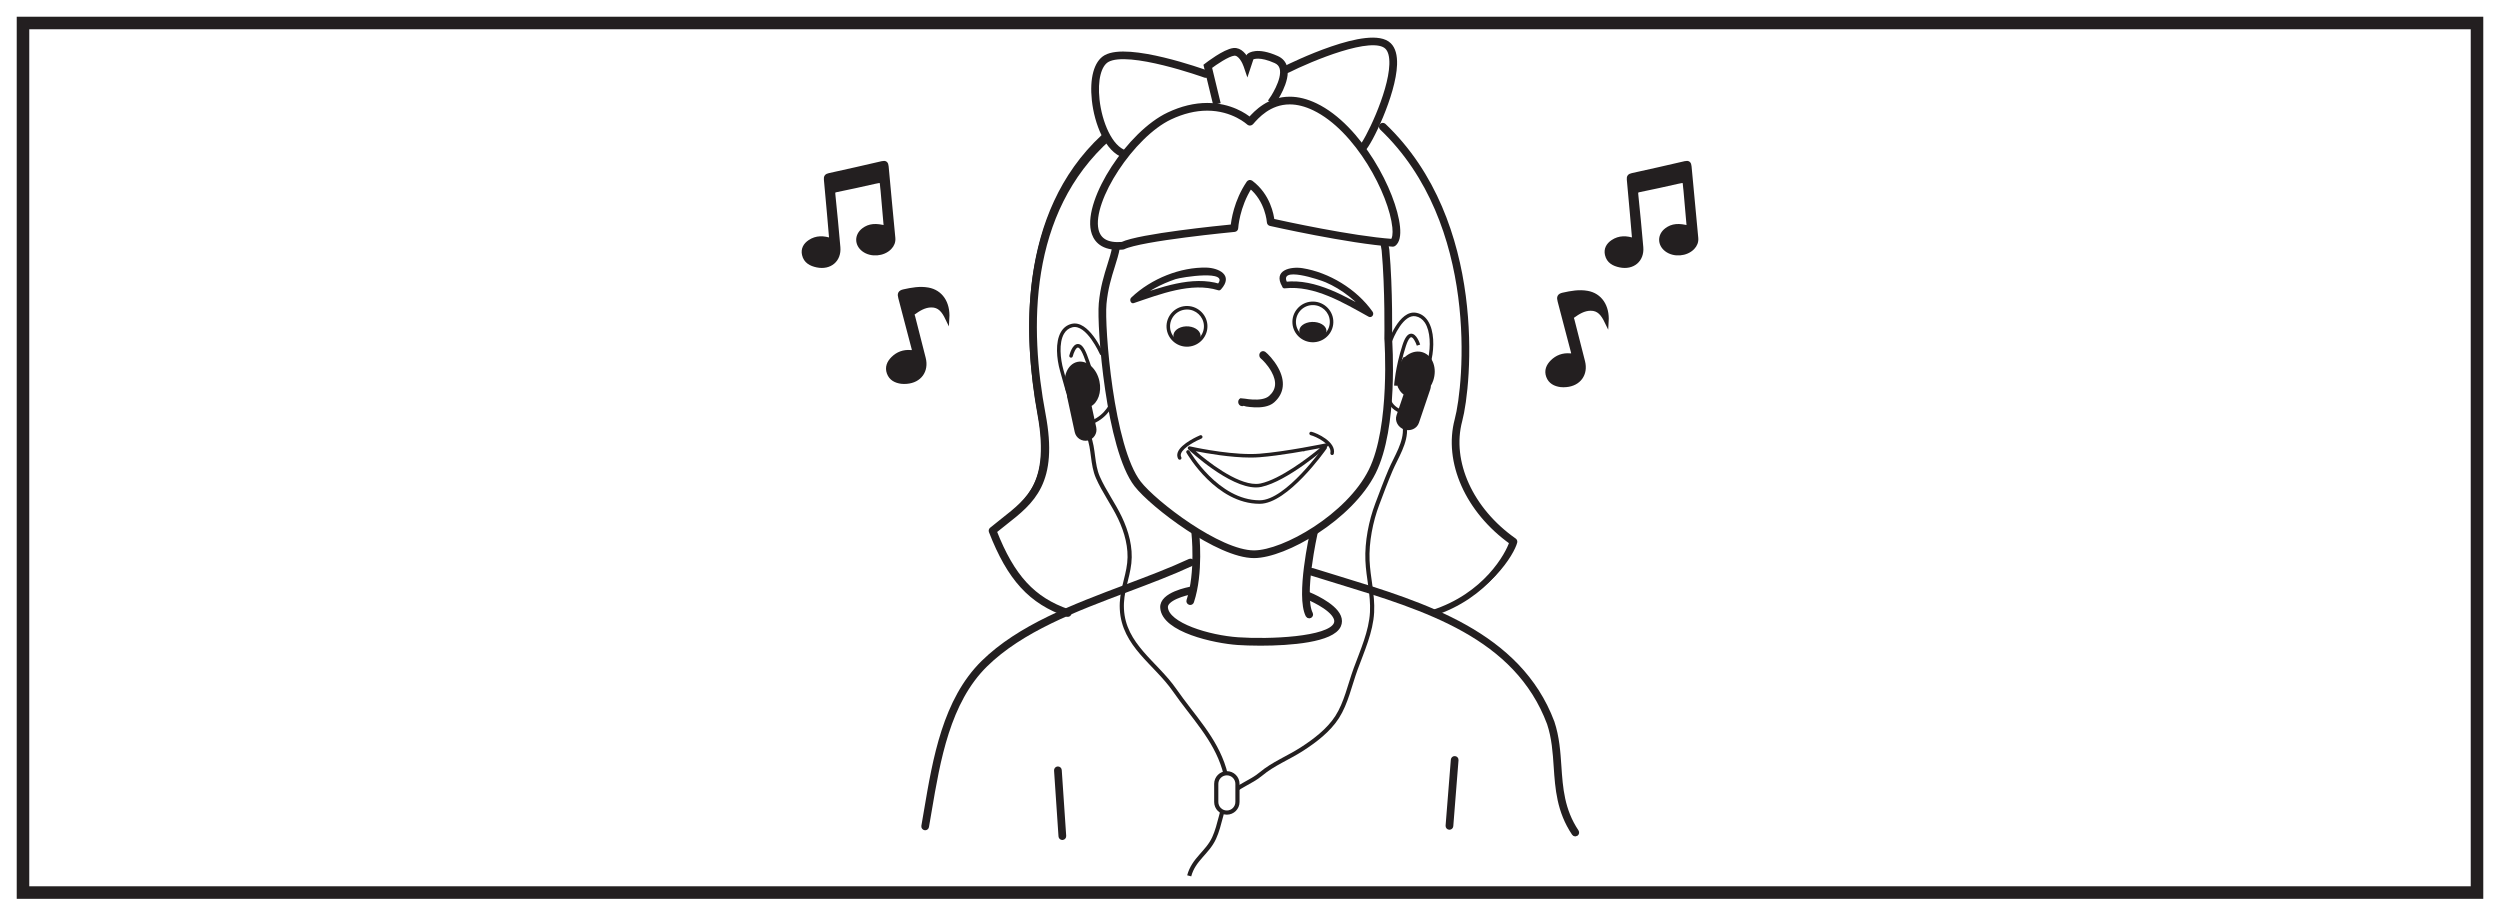 <?xml version="1.0" encoding="UTF-8"?>
<svg xmlns="http://www.w3.org/2000/svg" xmlns:xlink="http://www.w3.org/1999/xlink" width="598pt" height="219pt" viewBox="0 0 598 219" version="1.1">
<g id="surface1">
<rect x="0" y="0" width="598" height="219" style="fill:rgb(100%,100%,100%);fill-opacity:1;stroke:none;"/>
<path style=" stroke:none;fill-rule:nonzero;fill:rgb(100%,100%,100%);fill-opacity:1;" d="M 5.5 5.5 L 592.5 5.5 L 592.5 213.5 L 5.5 213.5 Z M 5.5 5.5 "/>
<path style=" stroke:none;fill-rule:nonzero;fill:rgb(13.73%,12.16%,12.549%);fill-opacity:1;" d="M 594 4 L 4 4 L 4 215 L 594 215 Z M 591 212 L 7 212 L 7 7 L 591 7 Z M 591 212 "/>
<path style="fill-rule:nonzero;fill:rgb(100%,100%,100%);fill-opacity:1;stroke-width:1;stroke-linecap:butt;stroke-linejoin:miter;stroke:rgb(13.73%,12.16%,12.549%);stroke-opacity:1;stroke-miterlimit:10;" d="M -0.001 -0.001 C -20.048 -18.587 -18.533 -48.122 -15.224 -66.431 C -11.912 -84.727 -19.275 -87.946 -26.474 -94.208 C -22.255 -105.567 -17.291 -110.993 -9.271 -113.88 " transform="matrix(1,0,0,-1,263.888,32.651)"/>
<path style=" stroke:none;fill-rule:nonzero;fill:rgb(13.73%,12.16%,12.549%);fill-opacity:1;" d="M 255.406 147.055 C 255.363 147.055 255.312 147.047 255.27 147.031 C 246.543 144.035 241.426 138.445 237.023 127.105 C 236.961 126.938 237.008 126.746 237.148 126.629 C 238.039 125.887 238.93 125.184 239.809 124.496 C 246.227 119.465 251.773 115.121 248.766 99.219 C 244.879 78.652 244.508 50.355 264.82 32.336 C 264.996 32.18 265.262 32.195 265.418 32.371 C 265.57 32.543 265.555 32.812 265.383 32.969 C 245.363 50.723 245.75 78.711 249.598 99.062 C 252.699 115.469 246.969 119.961 240.332 125.164 C 239.539 125.785 238.73 126.418 237.922 127.086 C 242.195 137.973 247.156 143.352 255.543 146.234 C 255.766 146.309 255.883 146.551 255.805 146.77 C 255.746 146.945 255.582 147.055 255.406 147.055 "/>
<path style="fill:none;stroke-width:1;stroke-linecap:butt;stroke-linejoin:miter;stroke:rgb(13.73%,12.16%,12.549%);stroke-opacity:1;stroke-miterlimit:10;" d="M 0 0.001 C -0.043 0.001 -0.094 0.008 -0.137 0.024 C -8.863 3.02 -13.98 8.61 -18.383 19.95 C -18.445 20.118 -18.398 20.309 -18.258 20.426 C -17.367 21.169 -16.477 21.872 -15.598 22.559 C -9.18 27.59 -3.633 31.934 -6.641 47.837 C -10.527 68.403 -10.898 96.7 9.414 114.719 C 9.59 114.876 9.856 114.86 10.012 114.684 C 10.164 114.512 10.148 114.243 9.977 114.087 C -10.043 96.333 -9.656 68.344 -5.809 47.993 C -2.707 31.587 -8.437 27.094 -15.074 21.891 C -15.867 21.27 -16.676 20.637 -17.484 19.969 C -13.211 9.083 -8.25 3.704 0.137 0.821 C 0.359 0.747 0.477 0.505 0.398 0.286 C 0.34 0.11 0.176 0.001 0 0.001 Z M 0 0.001 " transform="matrix(1,0,0,-1,255.406,147.055)"/>
<path style="fill-rule:nonzero;fill:rgb(100%,100%,100%);fill-opacity:1;stroke-width:1;stroke-linecap:butt;stroke-linejoin:miter;stroke:rgb(13.73%,12.16%,12.549%);stroke-opacity:1;stroke-miterlimit:10;" d="M -0.001 0.001 C 13.152 4.157 18.695 14.536 19.378 17.309 C 9.257 24.407 3.46 36.001 6.23 46.384 C 8.761 55.86 11.691 94.126 -11.876 116.571 " transform="matrix(1,0,0,-1,342.637,146.876)"/>
<path style=" stroke:none;fill-rule:nonzero;fill:rgb(13.73%,12.16%,12.549%);fill-opacity:1;" d="M 343.281 146.875 C 343.102 146.875 342.598 146.926 342.543 146.746 C 342.473 146.527 342.285 146.543 342.512 146.473 C 355.324 142.422 360.648 132.543 361.527 129.738 C 351.016 122.242 345.766 110.48 348.457 100.387 C 350.68 92.055 354.465 53.461 330.473 30.613 C 330.301 30.449 330.293 30.184 330.457 30.016 C 330.617 29.848 330.887 29.84 331.055 30 C 355.348 53.133 351.523 92.176 349.277 100.605 C 346.652 110.434 351.867 121.934 362.262 129.223 C 362.402 129.32 362.469 129.496 362.43 129.668 C 361.82 132.121 356.16 142.16 342.512 146.473 C 342.469 146.488 343.324 146.875 343.281 146.875 "/>
<path style="fill:none;stroke-width:1;stroke-linecap:butt;stroke-linejoin:miter;stroke:rgb(13.73%,12.16%,12.549%);stroke-opacity:1;stroke-miterlimit:10;" d="M -0.002 0.001 C -0.181 0.001 -0.685 -0.05 -0.74 0.13 C -0.81 0.348 -0.998 0.333 -0.771 0.403 C 12.041 4.454 17.366 14.333 18.244 17.137 C 7.733 24.634 2.483 36.395 5.174 46.489 C 7.397 54.821 11.182 93.415 -12.81 116.262 C -12.982 116.426 -12.99 116.692 -12.826 116.86 C -12.666 117.028 -12.396 117.036 -12.228 116.876 C 12.065 93.743 8.241 54.7 5.994 46.27 C 3.369 36.442 8.584 24.942 18.979 17.653 C 19.119 17.555 19.186 17.38 19.147 17.208 C 18.537 14.755 12.877 4.716 -0.771 0.403 C -0.814 0.387 0.041 0.001 -0.002 0.001 Z M -0.002 0.001 " transform="matrix(1,0,0,-1,343.283,146.876)"/>
<path style=" stroke:none;fill-rule:nonzero;fill:rgb(13.73%,12.16%,12.549%);fill-opacity:1;" d="M 292.055 69.23 C 295.168 65.762 291.43 64.086 288.586 64.012 C 282.469 63.863 275.414 66.578 270.594 71.184 C 270.062 71.699 270.504 72.742 271.188 72.508 C 277.5 70.371 284.961 67.438 291.363 69.418 C 292.223 69.68 292.699 68.188 291.84 67.922 C 285.141 65.859 277.508 68.758 270.926 71 C 271.117 71.441 271.316 71.879 271.508 72.324 C 274.262 69.68 277.797 67.934 281.18 66.773 C 282.5 66.324 294.473 64.395 291.141 68.102 C 290.492 68.828 291.402 69.969 292.055 69.23 "/>
<path style=" stroke:none;fill-rule:nonzero;fill:rgb(13.73%,12.16%,12.549%);fill-opacity:1;" d="M 308.02 67.812 C 305.43 63.418 315.793 66.957 317.078 67.52 C 320.906 69.164 324.727 72.074 327.227 75.625 C 327.539 75.219 327.859 74.812 328.168 74.414 C 321.945 70.977 314.766 66.598 307.414 67.406 C 306.496 67.516 306.395 69.074 307.32 68.969 C 314.41 68.195 321.371 72.43 327.363 75.75 C 328.094 76.152 328.816 75.25 328.312 74.543 C 324.457 69.086 317.852 65.16 311.562 64.148 C 308.773 63.703 304.387 64.59 306.723 68.57 C 307.215 69.391 308.52 68.652 308.02 67.812 "/>
<path style="fill-rule:nonzero;fill:rgb(13.73%,12.16%,12.549%);fill-opacity:1;stroke-width:1;stroke-linecap:butt;stroke-linejoin:miter;stroke:rgb(13.73%,12.16%,12.549%);stroke-opacity:1;stroke-miterlimit:10;" d="M -0 0 C -8.524 0 -24.348 12.055 -28.168 16.988 C -34.867 25.637 -37.145 54.789 -36.625 60.406 C -36.274 64.188 -35.379 67.035 -34.59 69.551 C -34.109 71.07 -33.66 72.508 -33.402 73.938 L -32.57 73.789 C -32.836 72.305 -33.297 70.844 -33.781 69.297 C -34.559 66.82 -35.441 64.02 -35.781 60.328 C -36.297 54.777 -34.078 25.992 -27.5 17.508 C -23.754 12.664 -8.289 0.844 -0 0.844 L 0.027 0.844 C 7.191 0.867 22.527 9.629 27.898 20.387 C 33.172 30.973 31.703 51.781 31.687 51.988 C 31.691 52.145 31.887 63.805 31.039 73.106 C 30.992 73.52 30.926 73.965 30.836 74.414 L 31.664 74.578 C 31.758 74.117 31.828 73.649 31.879 73.192 C 32.734 63.836 32.535 52.133 32.531 52.016 C 32.594 51.192 34.031 30.805 28.652 20.012 C 23.156 8.996 7.398 0.024 0.031 0 Z M -0 0 " transform="matrix(1,0,0,-1,299.953,132.996)"/>
<path style=" stroke:none;fill-rule:nonzero;fill:rgb(13.73%,12.16%,12.549%);fill-opacity:1;" d="M 313.168 147.414 C 313.012 147.414 312.863 147.328 312.789 147.184 C 310.457 142.562 313.73 127.852 313.871 127.227 C 313.922 126.996 314.152 126.852 314.375 126.906 C 314.602 126.957 314.746 127.184 314.695 127.41 C 314.66 127.559 311.344 142.449 313.543 146.801 C 313.648 147.008 313.562 147.262 313.355 147.367 C 313.297 147.398 313.23 147.414 313.168 147.414 "/>
<path style="fill:none;stroke-width:1;stroke-linecap:butt;stroke-linejoin:miter;stroke:rgb(13.73%,12.16%,12.549%);stroke-opacity:1;stroke-miterlimit:10;" d="M 0.001 0.001 C -0.155 0.001 -0.304 0.087 -0.378 0.231 C -2.71 4.852 0.564 19.563 0.704 20.188 C 0.755 20.419 0.985 20.563 1.208 20.508 C 1.435 20.458 1.579 20.231 1.528 20.005 C 1.493 19.856 -1.823 4.965 0.376 0.614 C 0.482 0.407 0.396 0.153 0.189 0.048 C 0.13 0.016 0.064 0.001 0.001 0.001 Z M 0.001 0.001 " transform="matrix(1,0,0,-1,313.167,147.415)"/>
<path style=" stroke:none;fill-rule:nonzero;fill:rgb(13.73%,12.16%,12.549%);fill-opacity:1;" d="M 284.703 144.211 C 284.66 144.211 284.617 144.203 284.57 144.188 C 284.352 144.113 284.23 143.875 284.305 143.656 C 286.535 136.961 285.492 127.461 285.48 127.367 C 285.453 127.137 285.621 126.926 285.852 126.898 C 286.078 126.875 286.293 127.039 286.32 127.27 C 286.367 127.668 287.398 137.055 285.105 143.918 C 285.047 144.098 284.879 144.211 284.703 144.211 "/>
<path style="fill:none;stroke-width:1;stroke-linecap:butt;stroke-linejoin:miter;stroke:rgb(13.73%,12.16%,12.549%);stroke-opacity:1;stroke-miterlimit:10;" d="M -0.002 -0.001 C -0.045 -0.001 -0.088 0.007 -0.134 0.022 C -0.353 0.097 -0.474 0.335 -0.4 0.554 C 1.83 7.249 0.787 16.749 0.776 16.843 C 0.748 17.073 0.916 17.284 1.147 17.311 C 1.373 17.335 1.588 17.171 1.616 16.94 C 1.662 16.542 2.694 7.155 0.401 0.292 C 0.342 0.112 0.174 -0.001 -0.002 -0.001 Z M -0.002 -0.001 " transform="matrix(1,0,0,-1,284.705,144.21)"/>
<path style=" stroke:none;fill-rule:nonzero;fill:rgb(13.73%,12.16%,12.549%);fill-opacity:1;" d="M 260.082 101.664 C 259.68 101.664 259.301 101.574 258.941 101.402 C 256.801 100.355 255.672 96.301 254.113 90.691 L 253.559 88.699 C 252.742 85.805 252.371 81.848 253.766 79.43 C 254.352 78.41 255.199 77.754 256.281 77.477 C 260.348 76.418 263.734 84.059 263.875 84.387 C 263.969 84.602 263.871 84.848 263.656 84.941 C 263.445 85.035 263.195 84.938 263.102 84.723 C 263.07 84.648 259.848 77.418 256.492 78.293 C 255.637 78.512 254.969 79.035 254.5 79.848 C 253.234 82.047 253.641 85.867 254.371 88.473 L 254.926 90.465 C 256.371 95.66 257.512 99.762 259.312 100.641 C 259.824 100.891 260.402 100.879 261.074 100.602 C 264.582 99.141 265.645 96.062 265.656 96.031 C 265.73 95.809 265.965 95.688 266.191 95.762 C 266.41 95.836 266.531 96.074 266.457 96.293 C 266.41 96.438 265.277 99.77 261.398 101.383 C 260.941 101.57 260.5 101.664 260.082 101.664 "/>
<path style=" stroke:none;fill-rule:nonzero;fill:rgb(13.73%,12.16%,12.549%);fill-opacity:1;" d="M 262.191 94.898 C 261.98 94.898 261.797 94.742 261.773 94.527 C 261.77 94.488 261.242 90.336 259.223 85.18 C 258.441 83.191 257.906 83.125 257.812 83.133 C 257.359 83.16 256.816 84.375 256.602 85.238 C 256.543 85.465 256.316 85.602 256.086 85.543 C 255.863 85.488 255.723 85.258 255.781 85.031 C 255.895 84.59 256.516 82.367 257.762 82.289 C 258.613 82.238 259.297 83.059 260.008 84.871 C 262.07 90.137 262.605 94.383 262.609 94.426 C 262.641 94.656 262.473 94.867 262.242 94.895 C 262.227 94.898 262.207 94.898 262.191 94.898 "/>
<path style=" stroke:none;fill-rule:nonzero;fill:rgb(13.73%,12.16%,12.549%);fill-opacity:1;" d="M 258.34 93.492 C 258.211 93.492 258.086 93.434 258.004 93.328 C 257.445 92.594 257.234 91.805 257.379 90.98 C 257.707 89.113 259.777 87.758 259.867 87.703 C 260.066 87.574 260.324 87.633 260.449 87.828 C 260.578 88.023 260.52 88.285 260.324 88.414 C 260.305 88.426 258.473 89.625 258.211 91.129 C 258.105 91.719 258.258 92.27 258.676 92.812 C 258.816 93 258.781 93.266 258.598 93.406 C 258.52 93.465 258.43 93.492 258.34 93.492 "/>
<path style=" stroke:none;fill-rule:nonzero;fill:rgb(13.73%,12.16%,12.549%);fill-opacity:1;" d="M 336.562 99.195 C 336.199 99.195 335.809 99.129 335.406 98.988 C 331.293 97.57 331.742 94.402 331.746 94.371 L 332.578 94.5 C 332.562 94.598 332.262 97.008 335.68 98.191 C 336.371 98.426 336.949 98.406 337.445 98.125 C 339.195 97.133 340.086 92.945 341.207 87.648 L 341.633 85.656 C 342.219 82.93 342.195 79.246 340.824 77.176 C 340.27 76.344 339.531 75.828 338.633 75.656 C 335.789 75.102 333.371 80.371 332.684 82.453 L 331.879 82.188 C 331.992 81.852 334.648 74.012 338.793 74.824 C 339.922 75.043 340.844 75.68 341.527 76.711 C 343.137 79.145 343.035 83.145 342.461 85.836 L 342.035 87.82 C 340.82 93.543 339.941 97.68 337.863 98.859 C 337.465 99.082 337.031 99.195 336.562 99.195 "/>
<path style=" stroke:none;fill-rule:nonzero;fill:rgb(13.73%,12.16%,12.549%);fill-opacity:1;" d="M 334.312 92.281 L 333.469 92.234 C 333.469 92.191 333.742 87.914 335.477 82.531 C 336.078 80.68 336.742 79.816 337.562 79.816 L 337.566 79.816 C 338.816 79.82 339.57 81.992 339.707 82.426 L 338.906 82.684 C 338.633 81.836 338.016 80.66 337.562 80.66 C 337.465 80.66 336.938 80.766 336.285 82.793 C 334.578 88.066 334.312 92.242 334.312 92.281 "/>
<path style=" stroke:none;fill-rule:nonzero;fill:rgb(13.73%,12.16%,12.549%);fill-opacity:1;" d="M 338 90.855 L 337.297 90.387 C 337.676 89.816 337.793 89.254 337.652 88.668 C 337.297 87.184 335.402 86.102 335.383 86.09 L 335.797 85.352 C 335.887 85.402 338.031 86.621 338.477 88.469 C 338.672 89.285 338.512 90.086 338 90.855 "/>
<path style=" stroke:none;fill-rule:nonzero;fill:rgb(13.73%,12.16%,12.549%);fill-opacity:1;" d="M 311.789 108.012 C 311.855 108.008 311.918 108.008 311.98 108.008 C 312.035 108.004 312.035 107.922 311.98 107.922 C 311.926 107.922 311.859 107.922 311.797 107.922 C 311.738 107.934 311.734 108.016 311.789 108.012 "/>
<path style=" stroke:none;fill-rule:nonzero;fill:rgb(13.73%,12.16%,12.549%);fill-opacity:1;" d="M 283.688 78.062 C 281.902 78.145 280.555 79.219 280.684 80.473 C 280.812 81.715 282.367 82.66 284.156 82.586 C 285.949 82.508 287.297 81.43 287.172 80.18 C 287.039 78.934 285.48 77.988 283.688 78.062 "/>
<path style=" stroke:none;fill-rule:nonzero;fill:rgb(13.73%,12.16%,12.549%);fill-opacity:1;" d="M 283.941 74.035 C 283.848 74.035 283.754 74.039 283.656 74.047 C 281.43 74.195 279.738 76.121 279.883 78.336 C 280.031 80.531 281.957 82.23 284.195 82.074 C 286.422 81.922 288.117 80 287.973 77.789 C 287.824 75.688 286.051 74.035 283.941 74.035 M 283.914 82.93 C 281.352 82.93 279.211 80.938 279.039 78.395 C 278.863 75.711 280.91 73.383 283.598 73.203 C 286.285 73.023 288.625 75.07 288.812 77.73 C 288.988 80.41 286.941 82.734 284.254 82.918 C 284.141 82.926 284.027 82.93 283.914 82.93 "/>
<path style=" stroke:none;fill-rule:nonzero;fill:rgb(13.73%,12.16%,12.549%);fill-opacity:1;" d="M 313.805 77.008 C 312.023 77.082 310.66 78.102 310.797 79.293 C 310.93 80.473 312.484 81.375 314.281 81.293 C 316.066 81.223 317.414 80.203 317.285 79.016 C 317.16 77.828 315.605 76.934 313.805 77.008 "/>
<path style=" stroke:none;fill-rule:nonzero;fill:rgb(13.73%,12.16%,12.549%);fill-opacity:1;" d="M 314.047 72.98 C 313.953 72.98 313.859 72.98 313.762 72.988 C 312.688 73.059 311.699 73.547 310.988 74.355 C 310.277 75.168 309.926 76.207 309.996 77.281 C 310.141 79.473 312.074 81.172 314.309 81.02 C 316.539 80.863 318.23 78.941 318.082 76.734 C 317.945 74.629 316.172 72.98 314.047 72.98 M 314.031 81.871 C 311.465 81.871 309.324 79.879 309.152 77.34 C 309.066 76.039 309.492 74.781 310.355 73.801 C 311.215 72.82 312.406 72.23 313.707 72.145 C 316.41 71.965 318.75 74.02 318.926 76.68 C 319.105 79.352 317.059 81.676 314.367 81.859 C 314.254 81.867 314.145 81.871 314.031 81.871 "/>
<path style=" stroke:none;fill-rule:nonzero;fill:rgb(13.73%,12.16%,12.549%);fill-opacity:1;" d="M 286.008 107.926 C 288.738 110.273 295.621 115.754 300.426 115.754 C 300.812 115.754 301.184 115.719 301.527 115.645 C 306.246 114.629 312.965 109.457 315.727 107.199 C 312.711 107.785 306.117 109 301.332 109.367 C 300.648 109.422 299.906 109.449 299.125 109.449 C 294.305 109.449 288.68 108.457 286.008 107.926 M 300.426 116.598 C 294.008 116.598 284.645 107.863 284.25 107.492 C 284.113 107.359 284.078 107.156 284.168 106.984 C 284.258 106.816 284.445 106.73 284.637 106.773 C 284.715 106.789 292.672 108.602 299.125 108.602 C 299.887 108.602 300.605 108.578 301.266 108.527 C 307.578 108.039 317.082 106.066 317.176 106.047 C 317.363 106.004 317.555 106.098 317.641 106.27 C 317.727 106.441 317.684 106.648 317.539 106.777 C 317.152 107.117 307.961 115.125 301.707 116.469 C 301.305 116.555 300.875 116.598 300.426 116.598 "/>
<path style=" stroke:none;fill-rule:nonzero;fill:rgb(13.73%,12.16%,12.549%);fill-opacity:1;" d="M 301.297 120.512 C 290.953 120.512 284.094 108.805 283.805 108.305 C 283.688 108.102 283.758 107.844 283.961 107.727 C 284.164 107.609 284.418 107.68 284.539 107.883 C 284.605 108 291.445 119.668 301.297 119.668 L 301.336 119.668 C 307.598 119.652 316.539 106.961 316.629 106.832 C 316.762 106.645 317.027 106.598 317.215 106.73 C 317.406 106.863 317.453 107.125 317.32 107.32 C 316.945 107.855 308.031 120.496 301.34 120.512 Z M 301.297 120.512 "/>
<path style=" stroke:none;fill-rule:nonzero;fill:rgb(13.73%,12.16%,12.549%);fill-opacity:1;" d="M 318.641 108.844 C 318.609 108.844 318.582 108.84 318.547 108.836 C 318.32 108.785 318.176 108.562 318.227 108.332 C 318.676 106.246 314.621 104.352 313.523 104.105 C 313.297 104.051 313.152 103.828 313.203 103.598 C 313.254 103.371 313.484 103.23 313.707 103.281 C 314.961 103.562 319.664 105.672 319.051 108.512 C 319.008 108.711 318.832 108.844 318.641 108.844 "/>
<path style=" stroke:none;fill-rule:nonzero;fill:rgb(13.73%,12.16%,12.549%);fill-opacity:1;" d="M 282.191 109.973 C 282.043 109.973 281.898 109.895 281.82 109.754 C 281.559 109.27 281.52 108.746 281.715 108.207 C 282.473 106.055 286.867 104.199 287.051 104.121 C 287.266 104.031 287.516 104.133 287.605 104.348 C 287.695 104.562 287.594 104.812 287.379 104.902 C 286.203 105.391 283.035 106.992 282.508 108.488 C 282.398 108.801 282.418 109.082 282.562 109.352 C 282.676 109.555 282.598 109.812 282.391 109.922 C 282.328 109.957 282.262 109.973 282.191 109.973 "/>
<path style=" stroke:none;fill-rule:nonzero;fill:rgb(13.73%,12.16%,12.549%);fill-opacity:1;" d="M 301.504 153.949 C 299.316 153.949 297.41 153.871 296.094 153.785 C 290.578 153.41 278.371 150.77 278.023 145.352 C 277.816 142.117 284.336 140.91 285.078 140.781 C 285.305 140.742 285.527 140.895 285.566 141.125 C 285.605 141.355 285.449 141.574 285.223 141.613 C 283.41 141.926 278.73 143.191 278.863 145.301 C 279.137 149.484 289.258 152.473 296.152 152.938 C 303.5 153.449 317.898 152.895 319.504 149.281 C 319.707 148.812 319.707 148.336 319.492 147.816 C 318.434 145.207 312.781 142.918 312.723 142.891 C 312.508 142.805 312.402 142.559 312.488 142.344 C 312.574 142.125 312.82 142.02 313.039 142.109 C 313.285 142.207 319.082 144.562 320.277 147.496 C 320.574 148.23 320.574 148.945 320.273 149.625 C 318.707 153.16 308.648 153.949 301.504 153.949 "/>
<path style="fill:none;stroke-width:1;stroke-linecap:butt;stroke-linejoin:miter;stroke:rgb(13.73%,12.16%,12.549%);stroke-opacity:1;stroke-miterlimit:10;" d="M 0.002 -0.002 C -2.186 -0.002 -4.092 0.076 -5.408 0.162 C -10.924 0.537 -23.131 3.178 -23.479 8.596 C -23.686 11.83 -17.166 13.037 -16.424 13.166 C -16.197 13.205 -15.975 13.053 -15.936 12.822 C -15.897 12.592 -16.053 12.373 -16.279 12.334 C -18.092 12.022 -22.772 10.756 -22.639 8.647 C -22.365 4.463 -12.244 1.475 -5.35 1.01 C 1.998 0.498 16.396 1.053 18.002 4.666 C 18.205 5.135 18.205 5.611 17.99 6.131 C 16.931 8.74 11.279 11.029 11.221 11.057 C 11.006 11.143 10.9 11.389 10.986 11.604 C 11.072 11.822 11.318 11.928 11.537 11.838 C 11.783 11.74 17.58 9.385 18.775 6.451 C 19.072 5.717 19.072 5.002 18.771 4.322 C 17.205 0.787 7.146 -0.002 0.002 -0.002 Z M 0.002 -0.002 " transform="matrix(1,0,0,-1,301.502,153.947)"/>
<path style=" stroke:none;fill-rule:nonzero;fill:rgb(13.73%,12.16%,12.549%);fill-opacity:1;" d="M 221.301 198.098 C 221.273 198.098 221.25 198.098 221.227 198.09 C 220.996 198.051 220.844 197.832 220.883 197.602 C 221.094 196.41 221.301 195.184 221.512 193.938 C 223.613 181.523 226 167.453 235.168 158.441 C 243.863 149.91 256.824 145.031 269.355 140.316 C 274.777 138.273 279.898 136.348 284.586 134.168 C 284.801 134.07 285.051 134.16 285.148 134.371 C 285.246 134.582 285.156 134.836 284.941 134.934 C 280.227 137.125 275.09 139.059 269.652 141.105 C 257.203 145.789 244.328 150.637 235.762 159.043 C 226.785 167.863 224.426 181.789 222.344 194.074 C 222.133 195.324 221.926 196.551 221.715 197.75 C 221.68 197.953 221.5 198.098 221.301 198.098 "/>
<path style="fill:none;stroke-width:1;stroke-linecap:butt;stroke-linejoin:miter;stroke:rgb(13.73%,12.16%,12.549%);stroke-opacity:1;stroke-miterlimit:10;" d="M 0.002 0.001 C -0.026 0.001 -0.049 0.001 -0.072 0.009 C -0.303 0.048 -0.455 0.267 -0.416 0.497 C -0.205 1.689 0.002 2.915 0.213 4.161 C 2.314 16.575 4.701 30.646 13.869 39.657 C 22.564 48.189 35.525 53.068 48.056 57.782 C 53.478 59.825 58.599 61.751 63.287 63.931 C 63.502 64.028 63.752 63.939 63.849 63.728 C 63.947 63.517 63.857 63.263 63.642 63.165 C 58.928 60.974 53.791 59.04 48.353 56.993 C 35.904 52.31 23.029 47.462 14.463 39.056 C 5.486 30.236 3.127 16.31 1.045 4.025 C 0.834 2.775 0.627 1.548 0.416 0.349 C 0.381 0.146 0.201 0.001 0.002 0.001 Z M 0.002 0.001 " transform="matrix(1,0,0,-1,221.299,198.099)"/>
<path style=" stroke:none;fill-rule:nonzero;fill:rgb(13.73%,12.16%,12.549%);fill-opacity:1;" d="M 376.809 199.574 C 376.672 199.574 376.539 199.504 376.457 199.383 C 372.863 194.023 372.5 188.621 372.145 183.395 C 371.918 179.996 371.68 176.48 370.535 173.047 C 362.711 152.176 341.074 145.57 320.152 139.18 C 317.977 138.512 315.812 137.855 313.691 137.184 C 313.469 137.113 313.348 136.875 313.418 136.652 C 313.488 136.43 313.727 136.309 313.945 136.379 C 316.066 137.047 318.223 137.707 320.398 138.371 C 340.531 144.52 363.352 151.492 371.332 172.766 C 372.516 176.312 372.758 179.887 372.988 183.336 C 373.336 188.453 373.691 193.742 377.16 198.914 C 377.289 199.109 377.234 199.371 377.043 199.5 C 376.969 199.547 376.887 199.574 376.809 199.574 "/>
<path style="fill:none;stroke-width:1;stroke-linecap:butt;stroke-linejoin:miter;stroke:rgb(13.73%,12.16%,12.549%);stroke-opacity:1;stroke-miterlimit:10;" d="M 0.001 -0.002 C -0.135 -0.002 -0.268 0.069 -0.35 0.19 C -3.944 5.549 -4.307 10.951 -4.663 16.178 C -4.889 19.576 -5.128 23.092 -6.272 26.526 C -14.096 47.397 -35.733 54.002 -56.655 60.393 C -58.831 61.061 -60.995 61.717 -63.116 62.389 C -63.339 62.459 -63.46 62.697 -63.389 62.92 C -63.319 63.143 -63.081 63.264 -62.862 63.194 C -60.741 62.526 -58.585 61.865 -56.409 61.201 C -36.276 55.053 -13.456 48.08 -5.475 26.807 C -4.292 23.26 -4.049 19.686 -3.819 16.237 C -3.471 11.119 -3.116 5.83 0.353 0.658 C 0.482 0.463 0.427 0.201 0.236 0.072 C 0.161 0.026 0.079 -0.002 0.001 -0.002 Z M 0.001 -0.002 " transform="matrix(1,0,0,-1,376.807,199.572)"/>
<path style=" stroke:none;fill-rule:nonzero;fill:rgb(13.73%,12.16%,12.549%);fill-opacity:1;" d="M 297.18 96.652 C 296.992 96.684 296.801 96.562 296.715 96.352 C 296.613 96.098 296.707 95.812 296.918 95.707 C 296.945 95.695 301.863 96.906 303.91 95.078 C 305.781 93.414 306.004 91.266 304.578 88.684 C 303.676 87.039 302.379 85.73 301.922 85.383 C 301.723 85.23 301.66 84.922 301.781 84.699 C 301.906 84.473 302.164 84.414 302.363 84.566 C 302.891 84.969 304.297 86.383 305.285 88.18 C 306.969 91.23 306.68 93.887 304.449 95.871 C 302.316 97.773 297.387 96.566 297.281 96.617 C 297.246 96.633 297.215 96.645 297.18 96.652 "/>
<path style="fill:none;stroke-width:1;stroke-linecap:butt;stroke-linejoin:miter;stroke:rgb(13.73%,12.16%,12.549%);stroke-opacity:1;stroke-miterlimit:10;" d="M -0 -0.002 C -0.188 -0.033 -0.379 0.088 -0.465 0.299 C -0.567 0.553 -0.473 0.838 -0.262 0.944 C -0.235 0.955 4.683 -0.255 6.73 1.573 C 8.601 3.237 8.824 5.385 7.398 7.967 C 6.496 9.612 5.199 10.92 4.742 11.268 C 4.543 11.42 4.48 11.729 4.601 11.952 C 4.726 12.178 4.984 12.237 5.183 12.084 C 5.711 11.682 7.117 10.268 8.105 8.471 C 9.789 5.42 9.5 2.764 7.269 0.78 C 5.136 -1.123 0.207 0.084 0.101 0.034 C 0.066 0.018 0.035 0.006 -0 -0.002 Z M -0 -0.002 " transform="matrix(1,0,0,-1,297.18,96.651)"/>
<path style=" stroke:none;fill-rule:nonzero;fill:rgb(13.73%,12.16%,12.549%);fill-opacity:1;" d="M 346.707 197.977 C 346.695 197.977 346.684 197.977 346.672 197.973 C 346.441 197.957 346.266 197.758 346.285 197.523 L 346.434 195.637 C 346.801 191.012 347.164 186.375 347.539 181.742 C 347.555 181.508 347.766 181.336 347.992 181.355 C 348.227 181.371 348.398 181.578 348.379 181.809 C 348.008 186.441 347.641 191.078 347.277 195.707 L 347.129 197.59 C 347.109 197.809 346.926 197.977 346.707 197.977 "/>
<path style="fill:none;stroke-width:1;stroke-linecap:butt;stroke-linejoin:miter;stroke:rgb(13.73%,12.16%,12.549%);stroke-opacity:1;stroke-miterlimit:10;" d="M -0 0.002 C -0.012 0.002 -0.024 0.002 -0.035 0.006 C -0.266 0.021 -0.442 0.221 -0.422 0.455 L -0.274 2.342 C 0.094 6.967 0.457 11.604 0.832 16.236 C 0.847 16.471 1.058 16.643 1.285 16.623 C 1.519 16.607 1.691 16.4 1.672 16.17 C 1.301 11.537 0.933 6.9 0.57 2.271 L 0.422 0.389 C 0.402 0.17 0.219 0.002 -0 0.002 Z M -0 0.002 " transform="matrix(1,0,0,-1,346.707,197.978)"/>
<path style=" stroke:none;fill-rule:nonzero;fill:rgb(13.73%,12.16%,12.549%);fill-opacity:1;" d="M 254.113 200.43 C 253.895 200.43 253.707 200.258 253.691 200.035 C 253.332 194.793 252.977 189.531 252.629 184.285 C 252.613 184.051 252.789 183.848 253.02 183.836 C 253.258 183.82 253.457 183.996 253.473 184.227 C 253.816 189.477 254.176 194.738 254.535 199.977 C 254.551 200.211 254.375 200.41 254.141 200.426 C 254.133 200.43 254.121 200.43 254.113 200.43 "/>
<path style="fill:none;stroke-width:1;stroke-linecap:butt;stroke-linejoin:miter;stroke:rgb(13.73%,12.16%,12.549%);stroke-opacity:1;stroke-miterlimit:10;" d="M 0.002 -0.001 C -0.217 -0.001 -0.404 0.171 -0.42 0.393 C -0.779 5.635 -1.135 10.897 -1.482 16.143 C -1.498 16.378 -1.322 16.581 -1.092 16.592 C -0.854 16.608 -0.654 16.432 -0.639 16.202 C -0.295 10.952 0.064 5.69 0.424 0.452 C 0.439 0.217 0.264 0.018 0.029 0.003 C 0.021 -0.001 0.01 -0.001 0.002 -0.001 Z M 0.002 -0.001 " transform="matrix(1,0,0,-1,254.111,200.428)"/>
<path style=" stroke:none;fill-rule:nonzero;fill:rgb(100%,100%,100%);fill-opacity:1;" d="M 304.359 24.172 C 304.359 24.172 309.895 16.324 305.281 14.246 C 300.668 12.172 299.051 13.555 299.051 13.555 L 298.363 15.633 C 298.363 15.633 297.207 12.172 295.129 12.406 C 293.055 12.637 288.898 15.863 288.898 15.863 L 290.973 24.398 "/>
<path style="fill-rule:nonzero;fill:rgb(13.73%,12.16%,12.549%);fill-opacity:1;stroke-width:1;stroke-linecap:butt;stroke-linejoin:miter;stroke:rgb(13.73%,12.16%,12.549%);stroke-opacity:1;stroke-miterlimit:10;" d="M -0 -0 L -2.137 8.804 L -1.918 8.972 C -1.746 9.105 2.355 12.273 4.523 12.512 C 6.105 12.687 7.191 11.148 7.754 10.051 L 8.129 11.187 L 8.223 11.262 C 8.293 11.328 10.09 12.797 14.895 10.637 C 15.906 10.179 16.559 9.441 16.832 8.433 C 17.715 5.199 14.289 0.293 14.145 0.086 L 13.453 0.574 C 13.488 0.621 16.801 5.363 16.02 8.215 C 15.809 8.976 15.328 9.515 14.551 9.867 C 10.859 11.523 9.223 10.875 8.848 10.672 L 7.809 7.535 L 7.402 8.734 C 7.113 9.605 6.062 11.84 4.617 11.672 C 3.105 11.504 0.102 9.441 -1.184 8.469 L 0.82 0.199 Z M -0 -0 " transform="matrix(1,0,0,-1,290.559,24.5)"/>
<path style=" stroke:none;fill-rule:nonzero;fill:rgb(100%,100%,100%);fill-opacity:1;" d="M 288.434 17.711 C 288.434 17.711 269.977 11.023 264.672 14.016 C 259.359 17.02 262.359 34.785 269.059 36.863 "/>
<path style=" stroke:none;fill-rule:nonzero;fill:rgb(13.73%,12.16%,12.549%);fill-opacity:1;" d="M 269.059 37.285 C 269.016 37.285 268.973 37.281 268.93 37.266 C 264.785 35.98 262.258 29.457 261.668 23.941 C 261.117 18.797 262.16 14.949 264.461 13.648 C 269.875 10.594 287.816 17.039 288.578 17.312 C 288.801 17.391 288.91 17.633 288.832 17.852 C 288.754 18.074 288.508 18.184 288.293 18.105 C 288.109 18.039 269.953 11.52 264.879 14.383 C 262.91 15.5 262 19.125 262.508 23.852 C 263.086 29.27 265.57 35.34 269.184 36.461 C 269.406 36.527 269.531 36.766 269.461 36.988 C 269.406 37.168 269.238 37.285 269.059 37.285 "/>
<path style="fill:none;stroke-width:1;stroke-linecap:butt;stroke-linejoin:miter;stroke:rgb(13.73%,12.16%,12.549%);stroke-opacity:1;stroke-miterlimit:10;" d="M 0.001 0 C -0.042 0 -0.085 0.004 -0.128 0.02 C -4.272 1.305 -6.8 7.828 -7.39 13.344 C -7.94 18.489 -6.897 22.336 -4.597 23.637 C 0.818 26.692 18.759 20.246 19.521 19.973 C 19.743 19.895 19.853 19.653 19.775 19.434 C 19.696 19.211 19.45 19.102 19.235 19.18 C 19.052 19.246 0.896 25.766 -4.179 22.903 C -6.147 21.785 -7.058 18.16 -6.55 13.434 C -5.972 8.016 -3.487 1.946 0.126 0.825 C 0.349 0.758 0.474 0.52 0.403 0.297 C 0.349 0.118 0.181 0 0.001 0 Z M 0.001 0 " transform="matrix(1,0,0,-1,269.058,37.285)"/>
<path style=" stroke:none;fill-rule:nonzero;fill:rgb(100%,100%,100%);fill-opacity:1;" d="M 307.82 16.559 C 307.82 16.559 327.668 6.633 332.047 11.02 C 336.434 15.406 327.668 33.867 325.82 35.48 "/>
<path style=" stroke:none;fill-rule:nonzero;fill:rgb(13.73%,12.16%,12.549%);fill-opacity:1;" d="M 325.82 35.902 C 325.699 35.902 325.582 35.852 325.5 35.758 C 325.348 35.578 325.367 35.312 325.543 35.16 C 326.762 34.098 332.59 22.512 332.832 15.43 C 332.898 13.488 332.535 12.102 331.75 11.316 C 328.332 7.898 313.457 14.211 308.012 16.934 C 307.801 17.039 307.547 16.957 307.445 16.746 C 307.34 16.535 307.426 16.285 307.633 16.18 C 308.453 15.77 327.805 6.172 332.344 10.723 C 333.305 11.68 333.75 13.273 333.676 15.457 C 333.43 22.59 327.641 34.453 326.098 35.797 C 326.016 35.867 325.918 35.902 325.82 35.902 "/>
<path style="fill:none;stroke-width:1;stroke-linecap:butt;stroke-linejoin:miter;stroke:rgb(13.73%,12.16%,12.549%);stroke-opacity:1;stroke-miterlimit:10;" d="M 0.001 -0.001 C -0.12 -0.001 -0.237 0.049 -0.32 0.143 C -0.472 0.323 -0.452 0.588 -0.277 0.741 C 0.942 1.803 6.77 13.389 7.013 20.471 C 7.079 22.413 6.716 23.799 5.931 24.584 C 2.513 28.002 -12.362 21.69 -17.808 18.967 C -18.019 18.862 -18.273 18.944 -18.374 19.155 C -18.48 19.366 -18.394 19.616 -18.187 19.721 C -17.366 20.131 1.985 29.729 6.524 25.178 C 7.485 24.221 7.931 22.627 7.856 20.444 C 7.61 13.311 1.821 1.448 0.278 0.104 C 0.196 0.034 0.098 -0.001 0.001 -0.001 Z M 0.001 -0.001 " transform="matrix(1,0,0,-1,325.82,35.901)"/>
<path style=" stroke:none;fill-rule:nonzero;fill:rgb(100%,100%,100%);fill-opacity:1;" d="M 298.988 29.145 C 300.691 27.191 305.684 21.309 314.516 25.555 C 327.992 32.039 336.895 55.258 333.176 58.082 C 322.609 57.371 303.961 53.137 303.961 53.137 C 303.961 53.137 303.652 47.449 298.988 43.969 C 295.516 49.094 295.262 54.551 295.262 54.551 C 295.262 54.551 272.875 56.664 268.531 58.781 C 252.902 60.164 267.234 33.613 279.723 27.734 C 291.668 22.094 298.988 29.145 298.988 29.145 "/>
<path style=" stroke:none;fill-rule:nonzero;fill:rgb(13.73%,12.16%,12.549%);fill-opacity:1;" d="M 288.766 25.969 C 285.902 25.969 282.918 26.691 279.902 28.117 C 270.906 32.352 260.691 47.906 262.27 54.961 C 262.84 57.504 264.883 58.66 268.418 58.367 C 272.68 56.375 291.902 54.453 294.867 54.164 C 294.988 52.836 295.613 48.195 298.637 43.73 C 298.703 43.637 298.805 43.57 298.918 43.551 C 299.031 43.535 299.152 43.562 299.242 43.629 C 303.422 46.75 304.215 51.508 304.355 52.793 C 306.785 53.336 323.324 56.965 333.035 57.648 C 333.527 57.145 333.711 55.984 333.547 54.352 C 332.734 46.328 324.66 30.902 314.332 25.938 C 312.309 24.965 310.352 24.473 308.504 24.473 C 303.613 24.473 300.633 27.898 299.359 29.363 C 299.281 29.453 299.148 29.531 299.031 29.535 C 298.914 29.547 298.781 29.527 298.695 29.449 C 298.66 29.414 294.996 25.969 288.766 25.969 M 267.402 59.258 C 263.238 59.258 261.867 57.023 261.445 55.145 C 259.77 47.652 270.086 31.805 279.543 27.352 C 282.672 25.875 285.777 25.125 288.766 25.125 C 294.324 25.125 297.883 27.664 298.949 28.547 C 300.469 26.824 303.551 23.629 308.504 23.629 C 310.48 23.629 312.562 24.148 314.699 25.176 C 325.281 30.266 333.555 46.055 334.387 54.27 C 334.598 56.379 334.277 57.777 333.434 58.418 C 333.352 58.48 333.25 58.508 333.148 58.504 C 322.672 57.797 304.055 53.594 303.867 53.551 C 303.684 53.508 303.551 53.348 303.539 53.16 C 303.535 53.109 303.199 47.914 299.09 44.582 C 295.961 49.434 295.684 54.52 295.68 54.57 C 295.672 54.781 295.508 54.953 295.301 54.973 C 295.078 54.992 272.941 57.102 268.715 59.164 C 268.668 59.184 268.621 59.199 268.57 59.203 C 268.16 59.238 267.773 59.258 267.402 59.258 "/>
<path style="fill:none;stroke-width:1;stroke-linecap:butt;stroke-linejoin:miter;stroke:rgb(13.73%,12.16%,12.549%);stroke-opacity:1;stroke-miterlimit:10;" d="M 0 0.001 C -2.863 0.001 -5.848 -0.722 -8.863 -2.148 C -17.859 -6.382 -28.074 -21.937 -26.496 -28.991 C -25.926 -31.534 -23.883 -32.691 -20.348 -32.398 C -16.086 -30.405 3.137 -28.484 6.102 -28.194 C 6.223 -26.866 6.848 -22.226 9.871 -17.761 C 9.938 -17.667 10.039 -17.601 10.152 -17.581 C 10.266 -17.566 10.387 -17.593 10.477 -17.659 C 14.656 -20.78 15.449 -25.538 15.59 -26.823 C 18.02 -27.366 34.559 -30.995 44.27 -31.679 C 44.762 -31.175 44.945 -30.015 44.781 -28.382 C 43.969 -20.359 35.895 -4.933 25.567 0.032 C 23.543 1.005 21.586 1.497 19.738 1.497 C 14.848 1.497 11.867 -1.929 10.594 -3.394 C 10.516 -3.484 10.383 -3.562 10.266 -3.566 C 10.149 -3.577 10.016 -3.558 9.93 -3.48 C 9.895 -3.444 6.231 0.001 0 0.001 Z M -21.363 -33.288 C -25.527 -33.288 -26.898 -31.054 -27.32 -29.175 C -28.996 -21.683 -18.68 -5.835 -9.223 -1.382 C -6.094 0.095 -2.988 0.845 0 0.845 C 5.559 0.845 9.117 -1.694 10.184 -2.577 C 11.703 -0.855 14.785 2.341 19.738 2.341 C 21.715 2.341 23.797 1.821 25.934 0.794 C 36.516 -4.296 44.789 -20.085 45.621 -28.3 C 45.832 -30.409 45.512 -31.808 44.668 -32.448 C 44.586 -32.511 44.484 -32.538 44.383 -32.534 C 33.906 -31.827 15.289 -27.624 15.102 -27.581 C 14.918 -27.538 14.785 -27.378 14.774 -27.191 C 14.77 -27.14 14.434 -21.944 10.324 -18.612 C 7.195 -23.464 6.918 -28.55 6.914 -28.601 C 6.906 -28.812 6.742 -28.984 6.535 -29.003 C 6.313 -29.023 -15.824 -31.132 -20.051 -33.194 C -20.098 -33.214 -20.144 -33.23 -20.195 -33.234 C -20.605 -33.269 -20.992 -33.288 -21.363 -33.288 Z M -21.363 -33.288 " transform="matrix(1,0,0,-1,288.765,25.97)"/>
<path style=" stroke:none;fill-rule:nonzero;fill:rgb(13.73%,12.16%,12.549%);fill-opacity:1;" d="M 262.492 91.273 C 261.898 88.512 259.809 86.625 257.824 87.055 C 255.844 87.484 254.719 90.062 255.312 92.824 C 255.414 93.293 255.562 93.738 255.746 94.148 C 255.707 94.395 255.707 94.652 255.762 94.906 L 257.562 103.25 C 257.812 104.402 258.945 105.133 260.098 104.883 C 261.25 104.637 261.98 103.5 261.734 102.348 L 260.547 96.844 C 262.168 96.094 263.031 93.754 262.492 91.273 "/>
<path style="fill:none;stroke-width:1;stroke-linecap:butt;stroke-linejoin:miter;stroke:rgb(13.73%,12.16%,12.549%);stroke-opacity:1;stroke-miterlimit:10;" d="M -0.002 -0.001 C -0.596 2.761 -2.685 4.647 -4.67 4.218 C -6.65 3.788 -7.775 1.21 -7.181 -1.552 C -7.08 -2.02 -6.931 -2.466 -6.748 -2.876 C -6.787 -3.122 -6.787 -3.38 -6.732 -3.634 L -4.931 -11.977 C -4.681 -13.13 -3.549 -13.86 -2.396 -13.61 C -1.244 -13.364 -0.514 -12.227 -0.76 -11.075 L -1.947 -5.571 C -0.326 -4.821 0.537 -2.481 -0.002 -0.001 Z M -0.002 -0.001 " transform="matrix(1,0,0,-1,262.494,91.272)"/>
<path style=" stroke:none;fill-rule:nonzero;fill:rgb(13.73%,12.16%,12.549%);fill-opacity:1;" d="M 334.762 88.312 C 335.668 85.641 338.098 84.051 340.195 84.758 C 342.289 85.469 343.258 88.211 342.352 90.883 C 342.199 91.34 341.996 91.762 341.762 92.148 C 341.777 92.398 341.754 92.656 341.668 92.902 L 338.934 100.984 C 338.559 102.105 337.262 102.672 336.047 102.262 C 334.828 101.848 334.148 100.609 334.523 99.496 L 336.332 94.16 C 334.652 93.18 333.945 90.723 334.762 88.312 "/>
<path style="fill:none;stroke-width:1;stroke-linecap:butt;stroke-linejoin:miter;stroke:rgb(13.73%,12.16%,12.549%);stroke-opacity:1;stroke-miterlimit:10;" d="M -0.001 0.002 C 0.905 2.673 3.335 4.263 5.432 3.556 C 7.526 2.845 8.495 0.103 7.588 -2.569 C 7.436 -3.026 7.233 -3.448 6.999 -3.834 C 7.014 -4.084 6.991 -4.342 6.905 -4.588 L 4.17 -12.67 C 3.795 -13.791 2.499 -14.358 1.284 -13.948 C 0.065 -13.534 -0.615 -12.295 -0.24 -11.182 L 1.569 -5.846 C -0.111 -4.866 -0.818 -2.409 -0.001 0.002 Z M -0.001 0.002 " transform="matrix(1,0,0,-1,334.763,88.314)"/>
<path style="fill:none;stroke-width:1;stroke-linecap:butt;stroke-linejoin:miter;stroke:rgb(13.73%,12.16%,12.549%);stroke-opacity:1;stroke-miterlimit:10;" d="M -0 -0.002 C 1.265 -3.24 0.808 -6.736 2.207 -9.927 C 3.66 -13.252 5.976 -16.416 7.5 -19.638 C 9.066 -22.943 10.132 -26.713 9.714 -30.447 C 9.296 -34.177 7.742 -37.322 7.945 -41.431 C 8.371 -50.095 16.027 -54.302 20.57 -60.841 C 24.968 -67.177 30.214 -72.338 32.425 -79.658 C 33.066 -81.771 33.378 -83.865 33.757 -86.048 " transform="matrix(1,0,0,-1,260.407,104.256)"/>
<path style="fill:none;stroke-width:1;stroke-linecap:butt;stroke-linejoin:miter;stroke:rgb(13.73%,12.16%,12.549%);stroke-opacity:1;stroke-miterlimit:10;" d="M 0.001 -0.001 C 0.326 -3.564 -2.116 -7.099 -3.448 -10.255 C -4.573 -12.911 -5.588 -15.63 -6.596 -18.31 C -8.151 -22.427 -9.124 -27.38 -8.944 -31.806 C -8.776 -35.958 -7.635 -39.931 -7.85 -44.185 C -8.088 -48.821 -10.202 -53.45 -11.78 -57.763 C -13.167 -61.567 -14.046 -65.896 -16.198 -69.255 C -18.249 -72.454 -21.565 -74.946 -24.639 -76.931 C -27.87 -79.013 -31.479 -80.411 -34.424 -82.872 C -36.838 -84.896 -40.034 -85.798 -42.1 -88.044 " transform="matrix(1,0,0,-1,336.046,102.261)"/>
<path style="fill:none;stroke-width:1;stroke-linecap:butt;stroke-linejoin:miter;stroke:rgb(13.73%,12.16%,12.549%);stroke-opacity:1;stroke-miterlimit:10;" d="M 0.001 0 C 1.056 3.984 4.353 5.523 5.958 9.035 C 7.427 12.246 7.72 16.051 9.267 18.973 " transform="matrix(1,0,0,-1,284.456,209.5)"/>
<path style="fill-rule:nonzero;fill:rgb(100%,100%,100%);fill-opacity:1;stroke-width:1;stroke-linecap:butt;stroke-linejoin:miter;stroke:rgb(13.73%,12.16%,12.549%);stroke-opacity:1;stroke-miterlimit:10;" d="M 0.001 -0.001 C 0.001 -1.399 -1.135 -2.536 -2.538 -2.536 C -3.94 -2.536 -5.073 -1.399 -5.073 -0.001 L -5.073 4.335 C -5.073 5.738 -3.94 6.874 -2.538 6.874 C -1.135 6.874 0.001 5.738 0.001 4.335 Z M 0.001 -0.001 " transform="matrix(1,0,0,-1,295.999,191.835)"/>
<path style=" stroke:none;fill-rule:evenodd;fill:rgb(13.73%,12.16%,12.549%);fill-opacity:1;" d="M 405.727 56.945 C 405.191 51.234 404.637 45.531 404.121 39.82 C 404.055 39.07 403.816 38.871 403.086 39.039 C 398.875 40.016 394.656 40.984 390.426 41.902 C 389.754 42.047 389.574 42.309 389.633 42.949 C 389.898 45.664 390.129 48.379 390.371 51.098 C 390.555 53.199 390.734 55.305 390.922 57.488 C 389.047 56.844 387.348 56.785 385.762 57.852 C 384.676 58.582 384.098 59.605 384.398 60.902 C 384.766 62.508 386.023 63.164 387.512 63.473 C 390.547 64.105 392.836 62.195 392.578 59.16 C 392.227 54.98 391.805 50.809 391.387 46.633 C 391.328 46.02 391.277 45.633 392.105 45.473 C 395.184 44.867 398.246 44.156 401.312 43.477 C 402.984 43.105 402.984 43.098 403.109 44.871 C 403.125 45.117 403.168 45.359 403.191 45.602 C 403.449 48.523 403.703 51.445 403.973 54.488 C 401.547 53.812 399.996 53.977 398.641 54.996 C 396.941 56.277 396.938 58.422 398.625 59.711 C 400.406 61.07 403.34 60.844 404.887 59.227 C 405.496 58.59 405.812 57.832 405.727 56.945 "/>
<path style="fill:none;stroke-width:1;stroke-linecap:butt;stroke-linejoin:miter;stroke:rgb(13.73%,12.16%,12.549%);stroke-opacity:1;stroke-miterlimit:10;" d="M -0.001 -0.001 C -0.536 5.71 -1.091 11.413 -1.606 17.124 C -1.673 17.874 -1.911 18.073 -2.642 17.905 C -6.853 16.928 -11.071 15.96 -15.302 15.042 C -15.974 14.897 -16.153 14.635 -16.095 13.995 C -15.829 11.28 -15.599 8.565 -15.356 5.846 C -15.173 3.745 -14.993 1.639 -14.806 -0.544 C -16.681 0.1 -18.38 0.159 -19.966 -0.908 C -21.052 -1.638 -21.63 -2.661 -21.329 -3.958 C -20.962 -5.564 -19.704 -6.22 -18.216 -6.529 C -15.181 -7.161 -12.892 -5.251 -13.149 -2.216 C -13.501 1.964 -13.923 6.135 -14.341 10.311 C -14.399 10.924 -14.45 11.311 -13.622 11.471 C -10.544 12.077 -7.481 12.788 -4.415 13.467 C -2.743 13.839 -2.743 13.846 -2.618 12.073 C -2.603 11.827 -2.56 11.585 -2.536 11.342 C -2.278 8.421 -2.024 5.499 -1.755 2.456 C -4.181 3.131 -5.731 2.967 -7.087 1.948 C -8.786 0.667 -8.79 -1.478 -7.103 -2.767 C -5.321 -4.126 -2.388 -3.9 -0.841 -2.283 C -0.231 -1.646 0.085 -0.888 -0.001 -0.001 Z M -0.001 -0.001 " transform="matrix(1,0,0,-1,405.728,56.944)"/>
<path style=" stroke:none;fill-rule:evenodd;fill:rgb(13.73%,12.16%,12.549%);fill-opacity:1;" d="M 379.707 70.066 C 377.734 69.711 375.82 70.066 373.898 70.492 C 372.922 70.707 372.832 71.125 373.07 72.004 C 374.16 76.043 375.164 80.109 376.258 84.152 C 376.492 85.023 376.32 85.09 375.488 85.02 C 373.887 84.883 372.453 85.402 371.297 86.551 C 370.336 87.508 369.848 88.652 370.328 89.98 C 370.82 91.34 371.973 91.914 373.332 92.098 C 373.742 92.152 374.172 92.137 374.59 92.102 C 377.676 91.855 379.402 89.469 378.648 86.504 C 377.805 83.191 376.961 79.875 376.117 76.562 C 376.035 76.238 375.785 75.902 376.188 75.617 C 377.473 74.695 378.805 73.848 380.461 73.828 C 382.441 73.801 383.43 75.121 384.301 76.922 C 384.527 73.223 382.715 70.609 379.707 70.066 "/>
<path style="fill:none;stroke-width:1;stroke-linecap:butt;stroke-linejoin:miter;stroke:rgb(13.73%,12.16%,12.549%);stroke-opacity:1;stroke-miterlimit:10;" d="M -0.001 0 C -1.973 0.356 -3.887 0 -5.809 -0.426 C -6.786 -0.641 -6.876 -1.058 -6.637 -1.937 C -5.547 -5.976 -4.544 -10.043 -3.45 -14.086 C -3.215 -14.957 -3.387 -15.023 -4.219 -14.953 C -5.821 -14.816 -7.254 -15.336 -8.411 -16.484 C -9.372 -17.441 -9.86 -18.586 -9.379 -19.914 C -8.887 -21.273 -7.735 -21.848 -6.376 -22.031 C -5.965 -22.086 -5.536 -22.07 -5.118 -22.035 C -2.032 -21.789 -0.305 -19.402 -1.059 -16.437 C -1.903 -13.125 -2.747 -9.809 -3.59 -6.496 C -3.672 -6.172 -3.922 -5.836 -3.52 -5.551 C -2.235 -4.629 -0.903 -3.781 0.753 -3.762 C 2.734 -3.734 3.722 -5.055 4.593 -6.855 C 4.82 -3.156 3.007 -0.543 -0.001 0 Z M -0.001 0 " transform="matrix(1,0,0,-1,379.708,70.067)"/>
<path style=" stroke:none;fill-rule:evenodd;fill:rgb(13.73%,12.16%,12.549%);fill-opacity:1;" d="M 213.668 56.945 C 213.133 51.234 212.574 45.531 212.062 39.82 C 211.992 39.07 211.754 38.871 211.027 39.039 C 206.812 40.016 202.594 40.984 198.367 41.902 C 197.695 42.047 197.512 42.309 197.574 42.949 C 197.84 45.664 198.07 48.383 198.312 51.098 C 198.496 53.199 198.676 55.305 198.863 57.488 C 196.984 56.844 195.289 56.785 193.703 57.852 C 192.617 58.582 192.039 59.605 192.336 60.902 C 192.703 62.508 193.965 63.164 195.453 63.473 C 198.488 64.105 200.777 62.195 200.52 59.16 C 200.168 54.98 199.746 50.809 199.328 46.633 C 199.27 46.02 199.219 45.633 200.043 45.473 C 203.125 44.867 206.188 44.156 209.25 43.477 C 210.926 43.105 210.922 43.098 211.051 44.871 C 211.066 45.117 211.109 45.359 211.133 45.602 C 211.391 48.523 211.645 51.445 211.91 54.488 C 209.488 53.812 207.938 53.977 206.582 54.996 C 204.883 56.281 204.875 58.422 206.566 59.711 C 208.348 61.07 211.281 60.844 212.824 59.227 C 213.438 58.59 213.75 57.832 213.668 56.945 "/>
<path style="fill:none;stroke-width:1;stroke-linecap:butt;stroke-linejoin:miter;stroke:rgb(13.73%,12.16%,12.549%);stroke-opacity:1;stroke-miterlimit:10;" d="M 0 -0.001 C -0.535 5.71 -1.094 11.413 -1.605 17.124 C -1.676 17.874 -1.914 18.073 -2.641 17.905 C -6.855 16.928 -11.074 15.96 -15.301 15.042 C -15.973 14.897 -16.156 14.635 -16.094 13.995 C -15.828 11.28 -15.598 8.561 -15.355 5.846 C -15.172 3.745 -14.992 1.639 -14.805 -0.544 C -16.684 0.1 -18.379 0.159 -19.965 -0.908 C -21.051 -1.638 -21.629 -2.662 -21.332 -3.958 C -20.965 -5.564 -19.703 -6.22 -18.215 -6.529 C -15.18 -7.162 -12.891 -5.251 -13.148 -2.216 C -13.5 1.963 -13.922 6.135 -14.34 10.311 C -14.398 10.924 -14.449 11.311 -13.625 11.471 C -10.543 12.077 -7.48 12.788 -4.418 13.467 C -2.742 13.838 -2.746 13.846 -2.617 12.073 C -2.601 11.827 -2.559 11.585 -2.535 11.342 C -2.277 8.42 -2.023 5.499 -1.758 2.456 C -4.18 3.131 -5.73 2.967 -7.086 1.948 C -8.785 0.663 -8.793 -1.478 -7.101 -2.767 C -5.32 -4.126 -2.387 -3.9 -0.844 -2.283 C -0.23 -1.646 0.082 -0.888 0 -0.001 Z M 0 -0.001 " transform="matrix(1,0,0,-1,213.668,56.944)"/>
<path style=" stroke:none;fill-rule:evenodd;fill:rgb(13.73%,12.16%,12.549%);fill-opacity:1;" d="M 222 69.277 C 220.027 68.922 218.117 69.277 216.191 69.703 C 215.219 69.918 215.125 70.34 215.363 71.215 C 216.453 75.258 217.457 79.324 218.551 83.363 C 218.789 84.234 218.613 84.301 217.785 84.23 C 216.184 84.094 214.746 84.613 213.59 85.766 C 212.629 86.719 212.145 87.863 212.621 89.191 C 213.113 90.555 214.266 91.125 215.625 91.309 C 216.039 91.363 216.465 91.348 216.883 91.316 C 219.969 91.07 221.695 88.684 220.941 85.719 C 220.102 82.402 219.254 79.09 218.41 75.773 C 218.328 75.453 218.078 75.113 218.48 74.828 C 219.77 73.906 221.102 73.059 222.754 73.039 C 224.734 73.016 225.727 74.336 226.594 76.133 C 226.82 72.434 225.012 69.82 222 69.277 "/>
<path style="fill:none;stroke-width:1;stroke-linecap:butt;stroke-linejoin:miter;stroke:rgb(13.73%,12.16%,12.549%);stroke-opacity:1;stroke-miterlimit:10;" d="M -0.002 0.002 C -1.974 0.357 -3.885 0.002 -5.81 -0.424 C -6.783 -0.639 -6.877 -1.061 -6.639 -1.936 C -5.549 -5.979 -4.545 -10.045 -3.451 -14.084 C -3.213 -14.955 -3.389 -15.022 -4.217 -14.951 C -5.818 -14.815 -7.256 -15.334 -8.412 -16.486 C -9.373 -17.44 -9.857 -18.584 -9.381 -19.912 C -8.889 -21.275 -7.736 -21.846 -6.377 -22.029 C -5.963 -22.084 -5.537 -22.068 -5.119 -22.037 C -2.033 -21.791 -0.306 -19.404 -1.06 -16.44 C -1.9 -13.123 -2.748 -9.811 -3.592 -6.494 C -3.674 -6.174 -3.924 -5.834 -3.521 -5.549 C -2.232 -4.627 -0.9 -3.779 0.752 -3.76 C 2.733 -3.736 3.725 -5.057 4.592 -6.854 C 4.819 -3.154 3.01 -0.541 -0.002 0.002 Z M -0.002 0.002 " transform="matrix(1,0,0,-1,222.002,69.279)"/>
</g>
</svg>
